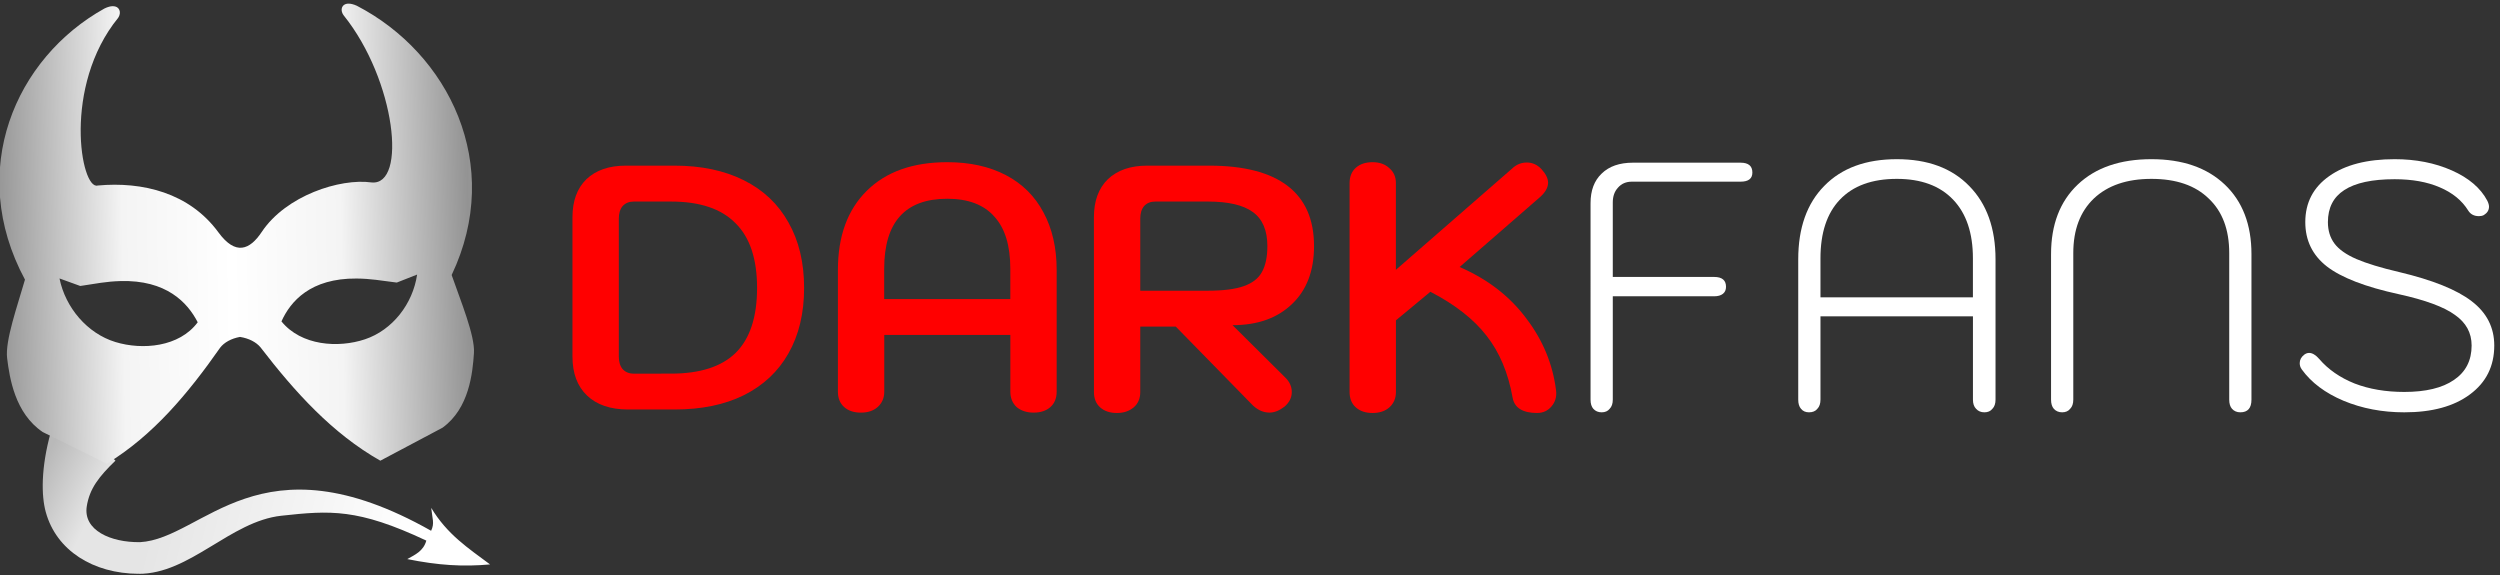 <?xml version="1.0" encoding="UTF-8" standalone="no"?>
<svg
   xmlns:dc="http://purl.org/dc/elements/1.1/"
   xmlns:cc="http://creativecommons.org/ns#"
   xmlns:rdf="http://www.w3.org/1999/02/22-rdf-syntax-ns#"
   xmlns:svg="http://www.w3.org/2000/svg"
   xmlns="http://www.w3.org/2000/svg"
   xmlns:xlink="http://www.w3.org/1999/xlink"
   xmlns:sodipodi="http://sodipodi.sourceforge.net/DTD/sodipodi-0.dtd"
   xmlns:inkscape="http://www.inkscape.org/namespaces/inkscape"
   width="300"
   height="69"
   viewBox="0 0 79.375 18.256"
   version="1.1"
   id="svg874"
   inkscape:version="1.0.1 (3bc2e813f5, 2020-09-07)"
   sodipodi:docname="logo-escritorio.svg">
  <rect x="0" y="0" width="79.375" height="18.256" fill="#333333" stroke="none"/>
  <defs
     id="defs868">
    <linearGradient
       inkscape:collect="always"
       xlink:href="#linearGradient1996"
       id="linearGradient1998-2"
       x1="71.727"
       y1="1140.019"
       x2="82.473"
       y2="1139.994"
       gradientUnits="userSpaceOnUse"
       gradientTransform="matrix(0.732,0.196,-0.196,0.732,175.559,-831.357)" />
    <linearGradient
       inkscape:collect="always"
       id="linearGradient1996">
      <stop
         style="stop-color:#e5e5e5;stop-opacity:1"
         offset="0"
         id="stop1992" />
      <stop
         style="stop-color:#ffffff;stop-opacity:1"
         offset="1"
         id="stop1994" />
    </linearGradient>
    <linearGradient
       inkscape:collect="always"
       xlink:href="#linearGradient1988"
       id="linearGradient1990-3"
       x1="67.408"
       y1="1134.587"
       x2="70.048"
       y2="1135.083"
       gradientUnits="userSpaceOnUse"
       gradientTransform="matrix(0.732,0.196,-0.196,0.732,174.713,-829.613)" />
    <linearGradient
       inkscape:collect="always"
       id="linearGradient1988">
      <stop
         style="stop-color:#b9b9b9;stop-opacity:1"
         offset="0"
         id="stop1984" />
      <stop
         style="stop-color:#e5e5e5;stop-opacity:1"
         offset="1"
         id="stop1986" />
    </linearGradient>
    <linearGradient
       inkscape:collect="always"
       xlink:href="#linearGradient1974"
       id="linearGradient930"
       gradientUnits="userSpaceOnUse"
       x1="76.571"
       y1="773.744"
       x2="84.963"
       y2="761.79"
       spreadMethod="reflect" />
    <linearGradient
       inkscape:collect="always"
       id="linearGradient1974">
      <stop
         style="stop-color:#ffffff;stop-opacity:1"
         offset="0"
         id="stop1970" />
      <stop
         style="stop-color:#f4f4f4;stop-opacity:1;"
         offset="0.462"
         id="stop1982" />
      <stop
         style="stop-color:#939393;stop-opacity:1"
         offset="1"
         id="stop1972" />
    </linearGradient>
    <linearGradient
       inkscape:collect="always"
       xlink:href="#linearGradient1974"
       id="linearGradient2113"
       gradientUnits="userSpaceOnUse"
       x1="76.571"
       y1="773.744"
       x2="84.963"
       y2="761.79"
       spreadMethod="reflect" />
  </defs>
  <sodipodi:namedview
     id="base"
     pagecolor="#ffffff"
     bordercolor="#666666"
     borderopacity="1.0"
     inkscape:pageopacity="0.0"
     inkscape:pageshadow="2"
     inkscape:zoom="2.7268182"
     inkscape:cx="161.62694"
     inkscape:cy="94.989164"
     inkscape:document-units="mm"
     inkscape:current-layer="layer1"
     inkscape:document-rotation="0"
     showgrid="false"
     units="px"
     inkscape:window-width="1920"
     inkscape:window-height="1027"
     inkscape:window-x="1912"
     inkscape:window-y="-8"
     inkscape:window-maximized="1" />
  <g
     inkscape:label="Capa 1"
     inkscape:groupmode="layer"
     id="layer1">
    <path
       style="fill:url(#linearGradient1998-2);fill-opacity:1;stroke:#000000;stroke-width:0;stroke-linecap:butt;stroke-linejoin:miter;stroke-miterlimit:4;stroke-dasharray:none;stroke-opacity:1"
       d="m 4.397,18.219 c 1.633,0.009 2.915,-1.669 4.538,-1.845 1.547,-0.168 2.421,-0.236 4.601,0.79 -0.094,0.337 -0.36,0.448 -0.605,0.587 0.99,0.199 1.767,0.247 2.628,0.169 -0.7,-0.522 -1.358,-0.949 -1.868,-1.795 0.033,0.342 0.114,0.483 -0.003,0.727 -5.464,-3.088 -7.217,0.247 -9.245,0.362 -0.231,0.277 -0.246,0.612 -0.046,1.005 z"
       id="path1919-1-1"
       sodipodi:nodetypes="caccccccc" />
    <path
       style="fill:url(#linearGradient1990-3);fill-opacity:1;stroke:#000000;stroke-width:0;stroke-linecap:butt;stroke-linejoin:miter;stroke-miterlimit:4;stroke-dasharray:none;stroke-opacity:1"
       d="m 1.613,13.717 c -0.317,1.14 -0.302,2.025 -0.16,2.54 0.334,1.222 1.507,1.954 2.944,1.961 l 0.046,-1.005 C 3.519,17.226 2.633,16.837 2.755,16.074 2.844,15.513 3.139,15.135 3.666,14.625 2.855,13.822 2.274,13.774 1.613,13.717 Z"
       id="path1919-6"
       sodipodi:nodetypes="csccscc" />
    <g
       id="g1179-2-3-6-7"
       transform="matrix(0.301,0.297,-0.415,0.361,305.491,-289.94)"
       style="opacity:1;fill:url(#linearGradient930);fill-opacity:1">
      <path
         id="path1083-7-50-1-2"
         style="opacity:1;fill:url(#linearGradient2113);fill-opacity:1;stroke:#000000;stroke-width:0;stroke-linecap:butt;stroke-linejoin:miter;stroke-miterlimit:4;stroke-dasharray:none;stroke-opacity:1"
         d="m 49.217,763.21 c -0.05,0.043 -0.096,0.096 -0.139,0.16 -0.049,0.073 -0.092,0.16 -0.129,0.263 -1.588,5.658 2.363,12.293 11.476,14.406 1.109,1.376 2.481,3.329 3.577,3.96 1.227,0.706 3.511,1.959 5.962,1.598 l 4.96,-1.301 c 0.691,-3.061 0.024,-6.216 -0.988,-9.394 -0.095,-0.371 0.022,-0.817 0.37,-1.246 0.526,-0.307 1.098,-0.44 1.592,-0.406 4.255,0.445 8.445,0.633 12.376,-0.199 l 1.2,-3.888 c 0.225,-1.893 -1.643,-3.496 -2.689,-4.354 -0.935,-0.767 -3.625,-1.609 -5.535,-2.31 -3.68,-6.689 -12.75,-9.013 -19.984,-7.24 -0.131,0.038 -0.24,0.08 -0.33,0.124 -0.633,0.31 -0.322,0.745 0.225,0.807 6.263,0.556 12.852,4.451 10.866,5.754 -1.799,1.1 -3.48,4.017 -2.609,6.505 0.428,1.223 0.063,2.044 -2.118,1.776 -3.687,-0.454 -6.651,0.99 -8.629,2.979 -0.561,0.88 -7.384,-2.653 -8.514,-7.744 -0.12,-0.357 -0.594,-0.549 -0.939,-0.249 z m 12.846,13.377 1.454,-0.534 c 0.644,-0.735 1.025,-1.239 1.7,-1.83 2.197,-1.925 4.54,-1.854 6.168,-1.45 0.501,1.768 -1.139,3.404 -2.955,4.164 -1.87,0.783 -4.411,0.613 -6.367,-0.351 z M 79.518,761.886 c 1.457,1.385 1.934,3.292 1.1,4.787 -0.81,1.452 -2.783,2.859 -5.145,2.658 -0.692,-1.192 -1.021,-2.96 1.273,-4.817 0.704,-0.57 1.325,-0.911 2.221,-1.472 z"
         sodipodi:nodetypes="ssccscccccccscccccssccssccscsccscscc" />
    </g>
    <path
       d="m 50.853,13.091 q -0.165,0 -0.265,-0.112 -0.088,-0.1 -0.088,-0.29 V 6.449 q 0,-0.603 0.353,-0.938 0.353,-0.346 0.992,-0.346 h 3.418 q 0.375,0 0.375,0.313 0,0.29 -0.375,0.29 h -3.451 q -0.276,0 -0.441,0.19 -0.165,0.179 -0.165,0.469 v 2.366 h 3.22 q 0.375,0 0.375,0.313 0,0.145 -0.099,0.223 -0.099,0.078 -0.276,0.078 h -3.22 v 3.282 q 0,0.19 -0.099,0.29 -0.088,0.112 -0.254,0.112 z"
       style="font-style:normal;font-variant:normal;font-weight:bold;font-stretch:normal;font-size:10.841px;line-height:1.15;font-family:'Kodchasan Light';-inkscape-font-specification:'Kodchasan Light, Bold';letter-spacing:0px;word-spacing:0px;fill:#ffffff;fill-rule:nonzero;stroke-width:0.277"
       id="path917-4-9-6-8-2-6-1-5" />
    <path
       d="m 57.436,13.091 q -0.165,0 -0.254,-0.112 -0.088,-0.1 -0.088,-0.29 V 8.235 q 0,-1.496 0.827,-2.333 0.827,-0.848 2.305,-0.848 1.467,0 2.294,0.848 0.838,0.848 0.838,2.333 v 4.454 q 0,0.19 -0.099,0.29 -0.088,0.112 -0.254,0.112 -0.165,0 -0.265,-0.112 -0.099,-0.1 -0.099,-0.29 v -2.646 h -4.841 v 2.646 q 0,0.19 -0.099,0.29 -0.088,0.112 -0.265,0.112 z M 62.64,9.441 V 8.202 q 0,-1.206 -0.629,-1.864 -0.629,-0.659 -1.786,-0.659 -1.18,0 -1.808,0.659 -0.617,0.647 -0.617,1.864 v 1.239 z"
       style="font-style:normal;font-variant:normal;font-weight:bold;font-stretch:normal;font-size:10.841px;line-height:1.15;font-family:'Kodchasan Light';-inkscape-font-specification:'Kodchasan Light, Bold';letter-spacing:0px;word-spacing:0px;fill:#ffffff;fill-rule:nonzero;stroke-width:0.277"
       id="path919-9-7-8-4-8-1-1-6" />
    <path
       d="m 65.474,13.091 q -0.165,0 -0.265,-0.112 -0.088,-0.1 -0.088,-0.29 V 8.068 q 0,-1.406 0.849,-2.21 0.849,-0.804 2.338,-0.804 1.478,0 2.327,0.804 0.849,0.804 0.849,2.21 v 4.621 q 0,0.402 -0.353,0.402 -0.165,0 -0.265,-0.112 -0.088,-0.1 -0.088,-0.29 V 8.034 q 0,-1.116 -0.651,-1.73 -0.64,-0.625 -1.819,-0.625 -1.169,0 -1.83,0.625 -0.651,0.625 -0.651,1.73 v 4.655 q 0,0.19 -0.099,0.29 -0.088,0.112 -0.254,0.112 z"
       style="font-style:normal;font-variant:normal;font-weight:bold;font-stretch:normal;font-size:10.841px;line-height:1.15;font-family:'Kodchasan Light';-inkscape-font-specification:'Kodchasan Light, Bold';letter-spacing:0px;word-spacing:0px;fill:#ffffff;fill-rule:nonzero;stroke-width:0.277"
       id="path921-8-0-2-57-9-23-6-9" />
    <path
       d="m 76.335,13.091 q -1.048,0 -1.93,-0.368 -0.871,-0.368 -1.323,-0.993 -0.066,-0.089 -0.066,-0.201 0,-0.156 0.143,-0.268 0.077,-0.056 0.154,-0.056 0.154,0 0.32,0.19 0.43,0.502 1.125,0.781 0.695,0.268 1.577,0.268 1.025,0 1.577,-0.38 0.562,-0.38 0.562,-1.094 0,-0.603 -0.529,-0.971 Q 77.427,9.619 76.159,9.34 74.571,8.994 73.876,8.458 73.193,7.923 73.193,7.052 q 0,-0.927 0.761,-1.462 0.761,-0.536 2.073,-0.536 1.014,0 1.819,0.357 0.805,0.357 1.125,0.96 0.055,0.112 0.055,0.19 0,0.167 -0.165,0.268 -0.066,0.034 -0.154,0.034 -0.232,0 -0.342,-0.179 -0.298,-0.48 -0.904,-0.737 -0.595,-0.257 -1.433,-0.257 -1.07,0 -1.599,0.346 -0.518,0.335 -0.518,1.016 0,0.402 0.209,0.681 0.209,0.279 0.695,0.491 0.496,0.212 1.356,0.413 1.599,0.38 2.305,0.927 0.717,0.547 0.717,1.406 0,0.982 -0.772,1.552 -0.761,0.569 -2.084,0.569 z"
       style="font-style:normal;font-variant:normal;font-weight:bold;font-stretch:normal;font-size:10.841px;line-height:1.15;font-family:'Kodchasan Light';-inkscape-font-specification:'Kodchasan Light, Bold';letter-spacing:0px;word-spacing:0px;fill:#ffffff;fill-rule:nonzero;stroke-width:0.277"
       id="path923-6-4-2-2-1-7-65-1-4" />
    <g
       aria-label="DARK"
       id="text915-3-7-0-0-8-8-8-3"
       style="font-style:normal;font-variant:normal;font-weight:bold;font-stretch:normal;font-size:10.583px;line-height:1.15;font-family:Kodchasan;-inkscape-font-specification:'Kodchasan Bold';letter-spacing:0px;word-spacing:0px;fill:#ff0000;fill-rule:nonzero;stroke-width:0.265"
       transform="matrix(1.045,0,0,1.045,-2.093,-0.78)">
      <path
         d="m 21.089,13.188 q -0.804,0 -1.249,-0.423 -0.444,-0.423 -0.444,-1.185 V 7.346 q 0,-0.741 0.423,-1.154 0.434,-0.413 1.196,-0.413 h 1.482 q 1.217,0 2.106,0.444 0.889,0.444 1.355,1.281 0.476,0.836 0.476,1.99 0,1.154 -0.476,1.99 -0.466,0.825 -1.355,1.27 -0.878,0.434 -2.106,0.434 z m 1.302,-1.09 q 1.323,0 1.968,-0.635 0.646,-0.646 0.646,-1.968 0,-1.323 -0.656,-1.968 Q 23.703,6.87 22.391,6.87 h -1.132 q -0.212,0 -0.339,0.138 -0.116,0.138 -0.116,0.381 v 4.191 q 0,0.243 0.116,0.381 0.127,0.138 0.339,0.138 z"
         style="font-style:normal;font-variant:normal;font-weight:bold;font-stretch:normal;font-family:Kodchasan;-inkscape-font-specification:'Kodchasan Bold';fill:#ff0000;stroke-width:0.265"
         id="path926-4-8-8-3-4-4-3-6" />
      <path
         d="m 28.159,13.283 q -0.317,0 -0.508,-0.169 -0.19,-0.169 -0.19,-0.466 V 8.944 q 0,-1.535 0.878,-2.402 0.878,-0.868 2.445,-0.868 1.027,0 1.778,0.392 0.751,0.392 1.143,1.132 0.402,0.741 0.402,1.746 v 3.704 q 0,0.296 -0.19,0.466 -0.191,0.169 -0.508,0.169 -0.317,0 -0.519,-0.169 -0.19,-0.18 -0.19,-0.466 v -1.725 h -3.831 v 1.725 q 0,0.286 -0.201,0.466 -0.191,0.169 -0.508,0.169 z M 32.699,9.833 V 8.912 q 0,-1.058 -0.487,-1.587 -0.476,-0.54 -1.429,-0.54 -1.916,0 -1.916,2.127 v 0.921 z"
         style="font-style:normal;font-variant:normal;font-weight:bold;font-stretch:normal;font-family:Kodchasan;-inkscape-font-specification:'Kodchasan Bold';fill:#ff0000;stroke-width:0.265"
         id="path928-7-3-7-5-2-5-0-3" />
      <path
         d="m 35.239,7.346 q 0,-0.741 0.423,-1.154 0.434,-0.413 1.196,-0.413 h 1.884 q 1.577,0 2.381,0.614 0.804,0.614 0.804,1.831 0,1.132 -0.677,1.767 -0.667,0.635 -1.799,0.635 l 1.609,1.598 q 0.191,0.19 0.191,0.434 0,0.254 -0.222,0.444 -0.233,0.18 -0.455,0.18 -0.307,0 -0.561,-0.275 L 37.726,10.669 h -1.079 v 1.99 q 0,0.296 -0.201,0.466 -0.201,0.169 -0.508,0.169 -0.317,0 -0.508,-0.169 -0.19,-0.169 -0.19,-0.466 z m 3.461,2.233 q 0.698,0 1.09,-0.138 0.392,-0.138 0.55,-0.423 0.169,-0.296 0.169,-0.794 0,-0.72 -0.444,-1.037 -0.434,-0.317 -1.365,-0.317 h -1.598 q -0.212,0 -0.339,0.138 -0.116,0.138 -0.116,0.381 v 2.191 z"
         style="font-style:normal;font-variant:normal;font-weight:bold;font-stretch:normal;font-family:Kodchasan;-inkscape-font-specification:'Kodchasan Bold';fill:#ff0000;stroke-width:0.265"
         id="path930-5-8-9-4-0-58-5-4" />
      <path
         d="m 48.711,13.294 q -0.667,0 -0.751,-0.466 Q 47.759,11.696 47.166,10.944 46.584,10.193 45.462,9.611 L 44.415,10.479 v 2.18 q 0,0.286 -0.201,0.466 -0.191,0.169 -0.508,0.169 -0.317,0 -0.508,-0.169 Q 43.007,12.955 43.007,12.659 V 6.309 q 0,-0.296 0.19,-0.466 0.19,-0.169 0.508,-0.169 0.317,0 0.508,0.18 0.201,0.169 0.201,0.455 v 2.635 l 3.535,-3.08 q 0.19,-0.18 0.444,-0.18 0.254,0 0.444,0.201 0.201,0.222 0.201,0.413 0,0.222 -0.254,0.444 l -2.434,2.117 q 1.27,0.55 2.021,1.556 0.762,0.995 0.91,2.201 0.032,0.275 -0.138,0.476 -0.169,0.201 -0.434,0.201 z"
         style="font-style:normal;font-variant:normal;font-weight:bold;font-stretch:normal;font-family:Kodchasan;-inkscape-font-specification:'Kodchasan Bold';fill:#ff0000;stroke-width:0.265"
         id="path932-2-8-2-2-9-48-9-4" />
    </g>
  </g>
</svg>
